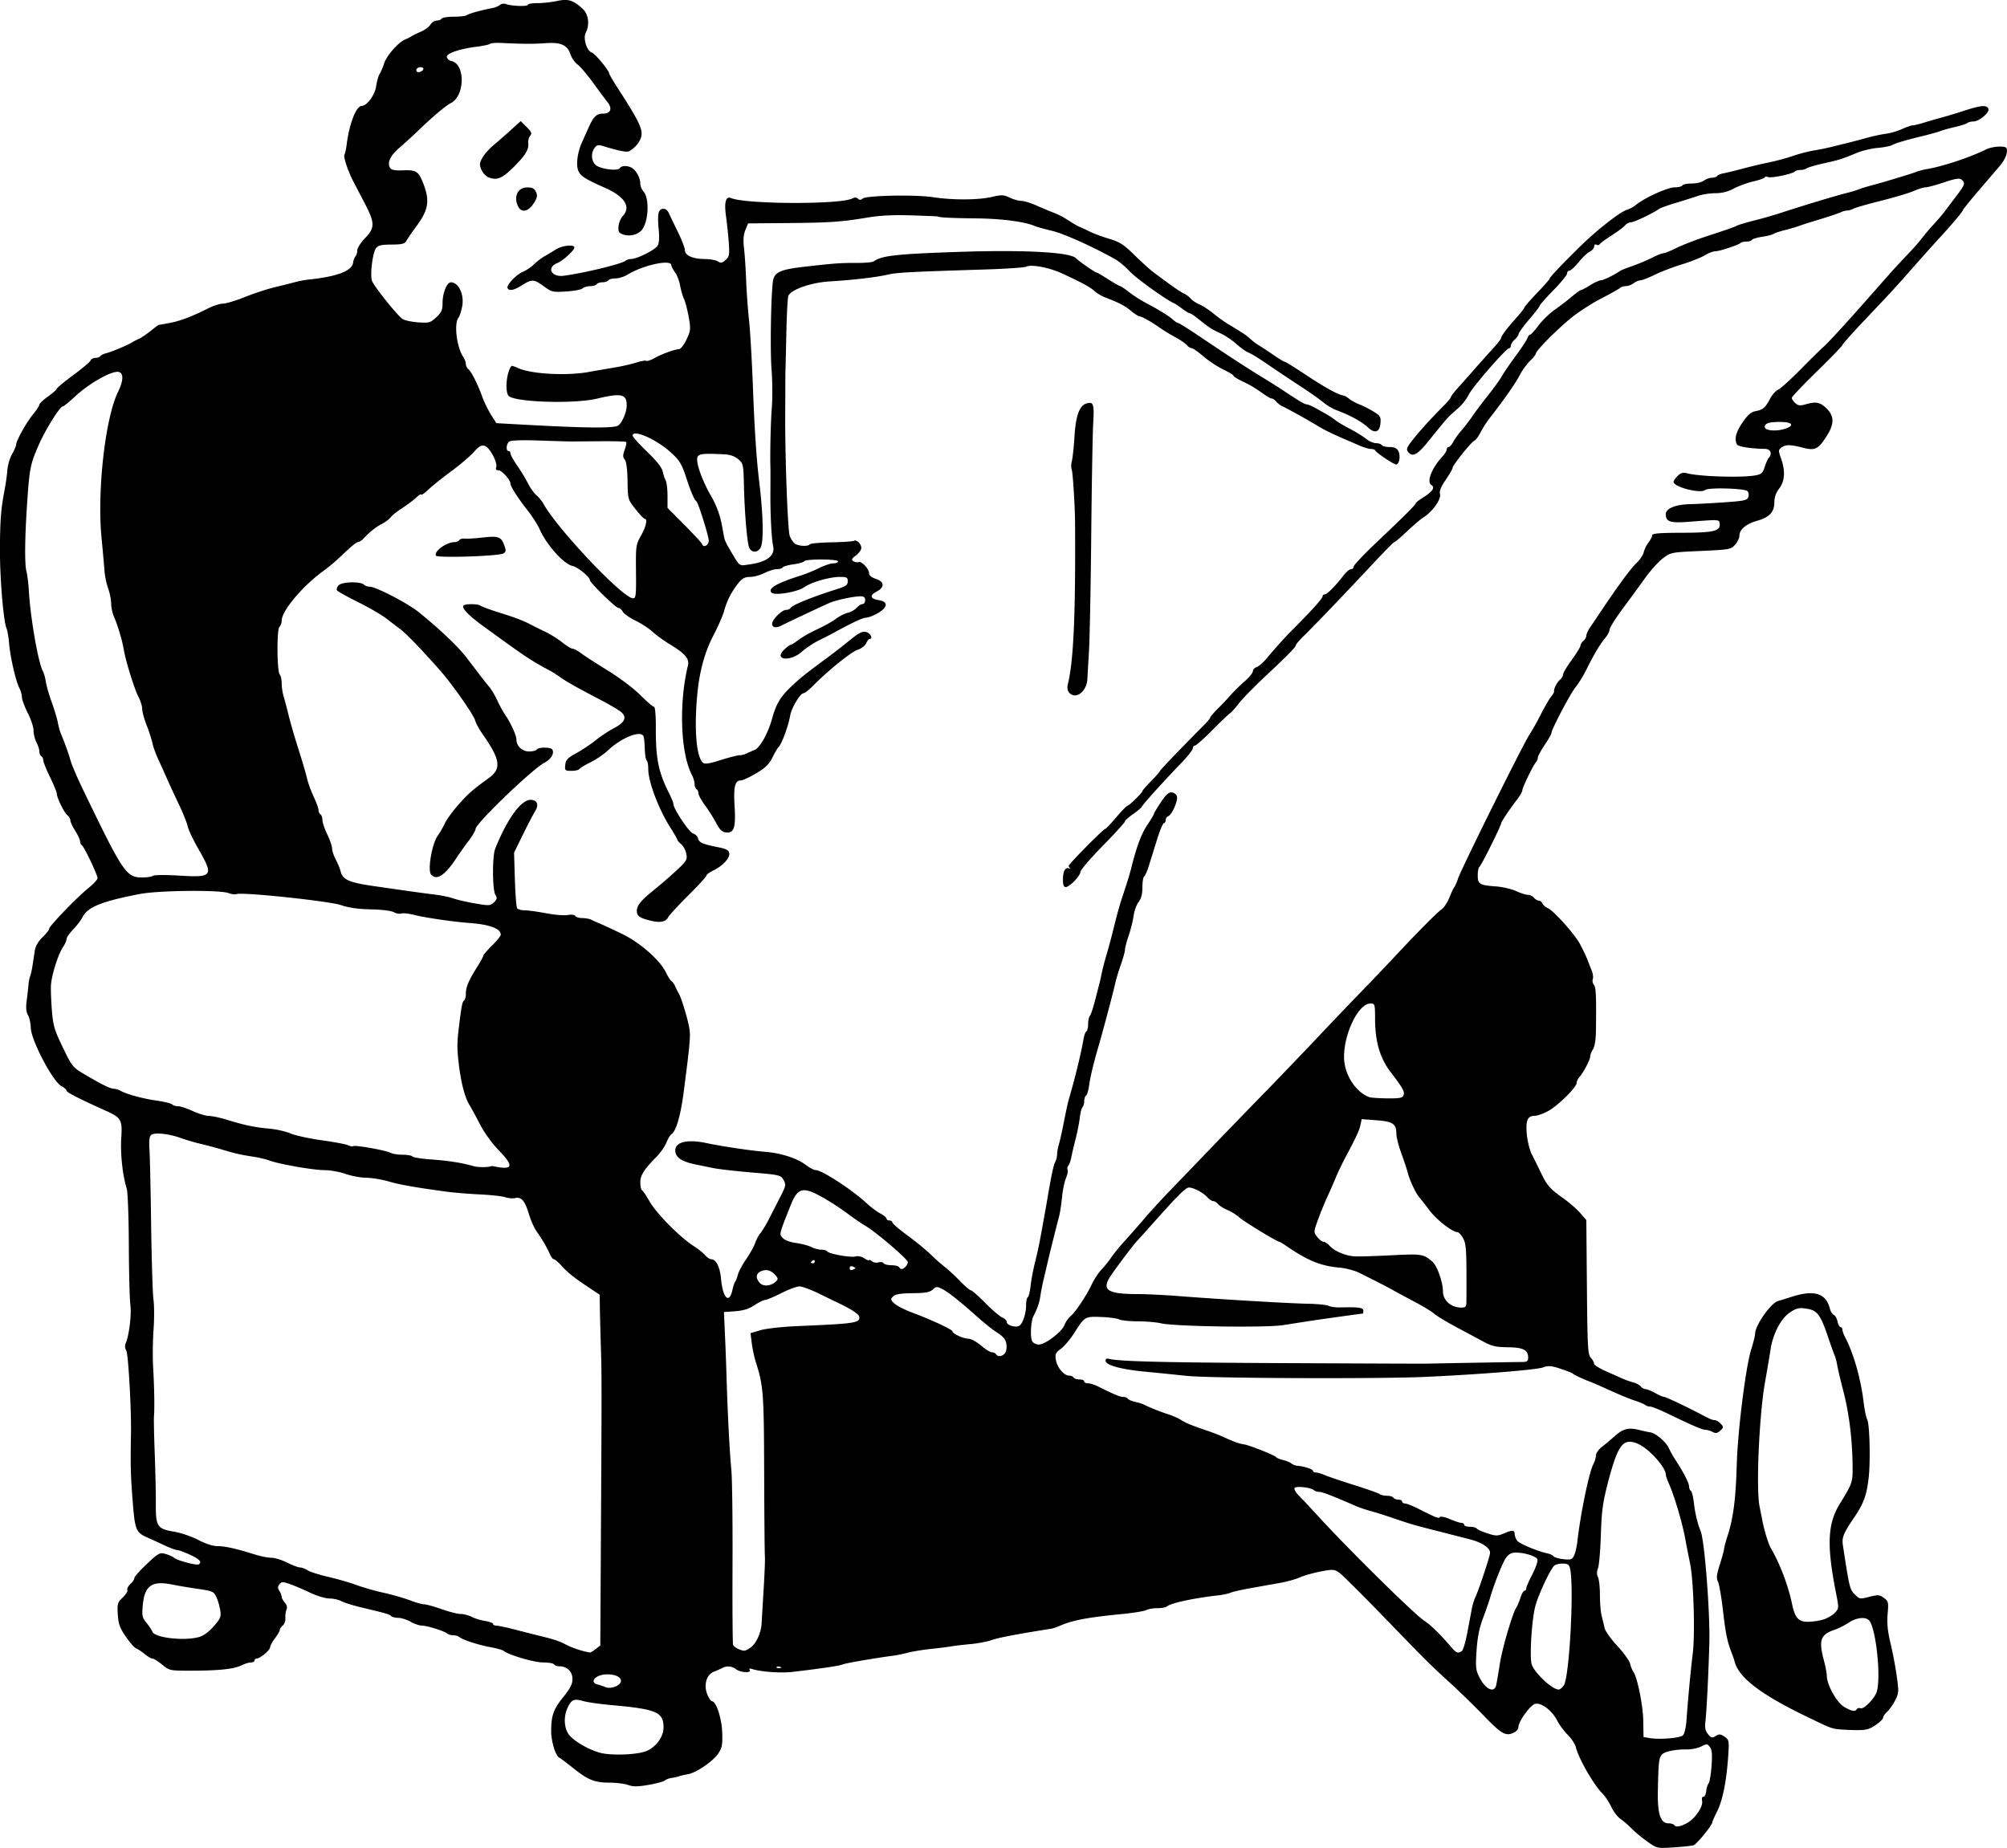 <svg xmlns="http://www.w3.org/2000/svg" viewBox="0 0 303.91 279.83"><path d="M249.45 278.87c-.807-.572-1.881-1.46-2.386-1.975s-1.268-1.176-1.696-1.47c-.427-.293-1.049-1.112-1.382-1.82-.332-.707-.937-1.619-1.343-2.025-1.338-1.338-3.608-5.298-4.023-7.016-.11-.456-.656-1.285-1.214-1.843-.558-.558-1.278-1.532-1.6-2.164-.784-1.535-2.414-2.773-3.346-2.54-.743.187-2.53 2.66-2.53 3.5 0 .263-.256.615-.568.782-1.292.692-1.91.367-4.6-2.411-1.446-1.494-3.681-3.678-4.968-4.855-3.414-3.122-3.551-3.258-10.118-10.043-3.31-3.42-6.387-6.483-6.84-6.808-.764-.55-.96-.566-2.788-.227-1.082.201-2.495.597-3.14.88-.647.284-1.967.659-2.936.834-.969.175-2.95.528-4.403.786-1.453.257-2.906.583-3.23.723-.322.141-1.114.316-1.76.39-3.88.438-7.296 1.178-7.911 1.712-.153.133-.79.242-1.414.242-.624 0-1.378.131-1.676.29-.298.16-1.974.431-3.723.603-5.239.516-7.399.924-9.346 1.768-.485.21-1.079.413-1.321.45-4.99.781-8.015 1.356-8.998 1.711-.671.242-2.124.52-3.23.619-1.104.098-2.405.25-2.89.339-.484.087-1.87.263-3.081.39-1.211.127-2.796.385-3.523.572-.726.187-1.652.383-2.057.434-2.656.34-7.285 1.135-7.776 1.335-.55.224-2.901.577-7.564 1.134-1.807.215-4.8.006-6.196-.434-.359-.114-.48-.06-.35.151.304.491-1.377.405-2.052-.106-.657-.497-1.387-.562-2.115-.188-.28.145-.865.402-1.299.573-1.09.429-1.532 2.035-.947 3.434.233.558.542 1.015.687 1.015.64 0 1.495 2.59 1.565 4.74.062 1.893-.024 2.336-.618 3.205-.813 1.19-3.326 2.893-4.586 3.109-.489.083-1.087.223-1.329.312a6.6 6.6 0 01-1.123.25c-.375.05-.846.227-1.047.393-.201.167-1.313.466-2.472.665-1.646.282-2.32.284-3.083.008-.537-.195-1.854-.353-2.928-.353-2.03 0-3.126-.422-5.051-1.942-1.687-1.331-2.058-1.611-2.478-1.867-.546-.333-1.182-2.466-1.184-3.97-.002-2.35.337-3.322 1.79-5.125 1.091-1.354 1.432-2.016 1.432-2.786 0-1.116-.82-1.923-1.956-1.923-.359 0-.733-.132-.833-.293-.1-.162-.851-.294-1.67-.294-1.363 0-5.194-1.127-5.952-1.75-.167-.138-1.096-.396-2.064-.574-1.831-.338-4.2-1.117-4.683-1.54-.153-.135-.556-.245-.895-.245-.339 0-.742-.115-.895-.255-.411-.375-3.067-1.213-3.845-1.213-.37 0-1.143-.264-1.718-.587-.574-.323-1.41-.587-1.858-.587-.447 0-.938-.125-1.092-.277-.277-.275-.752-.412-4.681-1.346-1.13-.27-2.406-.675-2.834-.9-.429-.227-1.263-.413-1.853-.413-.591 0-1.892-.392-2.89-.871-1-.48-2.37-1.065-3.045-1.301-1.087-.38-1.27-.379-1.597.015-.287.346-.291.567-.019 1.003.192.308.35.716.35.907 0 .192.213.585.475.874.305.337.395.714.252 1.05-.124.289-.198.866-.166 1.282.033.417-.147.928-.398 1.137s-.457.516-.457.683-.33.736-.734 1.265c-.404.53-.734 1.144-.734 1.367 0 .428-1.525 1.69-2.043 1.69a.3.3 0 00-.305.293c0 .161-.244.293-.542.293-.298 0-.926.191-1.395.425-1.143.569-3.384.815-7.507.822-3.412.006-3.432.003-4.544-.913-.614-.507-1.274-.92-1.467-.92-.193 0-.725-.309-1.18-.685-.457-.376-1.036-.758-1.287-.85-.251-.09-.956-.89-1.565-1.775-.916-1.33-1.129-1.915-1.22-3.363-.101-1.618-.045-1.816.736-2.565.466-.446.786-.969.712-1.162-.074-.194.134-.595.462-.893.329-.297.598-.703.598-.901 0-.199.854-1.161 1.9-2.138 1.776-1.663 1.958-1.76 2.816-1.514.505.145 1.096.41 1.313.591.505.42 3.385 1.186 3.707.987.548-.339.163-.768-1.297-1.448-.848-.394-1.726-.719-1.952-.72-.226-.001-1.085-.317-1.908-.702a173.6 173.6 0 00-2.54-1.16c-1.83-.81-1.954-1.12-2.313-5.773-.294-3.812-.327-5.212-.238-9.98.07-3.661-.408-12.105-.71-12.59a1.206 1.206 0 01-.094-1.094c.515-1.163.907-4.347.713-5.796-.112-.83-.217-4.925-.234-9.101-.017-4.177-.159-8.007-.315-8.513-.63-2.04-.98-5.258-.833-7.628.178-2.852.026-3.118-2.419-4.217-4-1.799-5.87-2.757-5.87-3.009 0-.155-.347-.464-.772-.687-1.307-.685-4.616-7-4.642-8.86-.01-.646-.197-1.491-.417-1.878-.28-.491-.34-1.155-.2-2.201.11-.825.232-1.895.27-2.38.04-.484.154-1.078.254-1.32s.263-.969.361-1.615l.342-2.244c.105-.691.517-1.413 1.163-2.039.55-.533 1.004-1.108 1.009-1.278.013-.42 4.204-4.768 5.934-6.158.767-.616 1.394-1.297 1.394-1.514 0-.52-2.018-4.762-2.369-4.979-.15-.092-.273-.361-.273-.597s-.33-.952-.733-1.591c-.404-.64-.734-1.347-.734-1.573s-.205-.58-.455-.788c-.5-.415-1.6-2.666-1.6-3.275 0-.211-.462-1.337-1.027-2.502-.565-1.164-1.028-2.312-1.028-2.55s-.132-.514-.293-.613c-.162-.1-.294-.423-.294-.718s-.197-.915-.438-1.377c-.241-.463-.44-1.266-.44-1.786-.001-.52-.399-1.725-.883-2.678-.484-.953-.88-2.02-.88-2.372s-.184-.995-.408-1.431c-.536-1.045-1.385-4.783-1.545-6.81-.071-.888-.244-1.879-.385-2.202-.452-1.033-.997-7.5-.99-11.74.007-4.443.151-6.363.683-9.1.189-.97.385-2.362.437-3.095.052-.734.372-1.828.71-2.43.34-.604.617-1.24.617-1.413 0-.592 1.515-3.333 2.52-4.56.551-.673 1.002-1.358 1.002-1.522s.595-.727 1.321-1.248c.727-.522 1.321-1.047 1.321-1.166 0-.12 1.118-1.046 2.484-2.057s2.55-2.015 2.632-2.228c.082-.214.41-.389.728-.389s.652-.117.74-.26c.09-.144.508-.349.93-.455.823-.206 3.207-1.21 3.934-1.657.242-.15.704-.388 1.027-.532.323-.144 1.101-.672 1.729-1.174.627-.501 1.17-.912 1.207-.912s.778-.13 1.648-.29c1.597-.292 3.364-.962 5.908-2.24.766-.384 1.757-.697 2.202-.694.445.002 1.932-.446 3.304-.997 1.372-.55 3.42-1.222 4.55-1.492s2.517-.617 3.082-.771c.565-.154 1.49-.329 2.055-.387 4.276-.444 6.531-1.3 6.703-2.543.054-.392.219-.838.367-.992.147-.153.268-.556.268-.894s.529-1.166 1.174-1.838c1.51-1.572 1.506-2.292-.03-5.243l-1.739-3.34c-.829-1.591-1.541-3.74-1.345-4.057.097-.158.248-.85.334-1.538.403-3.205 1.447-5.853 2.309-5.853.763 0 1.985-1.688 2.155-2.976.093-.704.332-1.545.53-1.867.2-.323.51-1.05.69-1.615.358-1.12 2.09-3.112 3.08-3.544.342-.149.82-.392 1.061-.54.242-.149.903-.472 1.468-.718s1.194-.72 1.397-1.052c.203-.332.624-.604.936-.604.312 0 .65-.132.749-.293.1-.162.94-.294 1.867-.294s1.81-.108 1.964-.24c.254-.219 2.189-.751 3.904-1.075.38-.072.874-.282 1.097-.468.224-.185.64-.245.924-.132.791.314 3.306.4 3.306.114 0-.14.654-.253 1.453-.253.8 0 2.136-.147 2.97-.326 1.685-.361 2.416-.14 3.87 1.174.883.798 1.103 2.453.48 3.617-.446.833.138 2.773.907 3.017.517.164 2.649 2.75 2.649 3.213 0 .108.7 1.28 1.556 2.602 2.827 4.371 3.503 5.762 3.308 6.803-.16.854-.906 1.792-1.85 2.325-.338.191-1.581-.05-3.843-.75-.824-.254-1.039-.217-1.385.24-.591.78-.52 1.981.156 2.592.686.621 3.347.969 3.651.477.266-.43 1.367-.403 1.955.049.64.49 1.148 1.508 1.148 2.296 0 .361.214.893.475 1.182.986 1.089.761 4.847-.356 5.965-.639.639-1.829.88-2.728.555-.639-.231-.754-.436-.69-1.232.043-.526.34-1.237.66-1.582 1.26-1.35.281-2.918-2.629-4.212-2.966-1.319-3.677-1.753-4.057-2.481-.46-.88-.237-2.814.52-4.506.298-.663.748-1.667 1.003-2.232.724-1.61 1.19-2.055 2.153-2.055 1.17 0 1.465-.758.677-1.747-.328-.411-1.315-1.739-2.193-2.95-.878-1.21-1.931-2.447-2.34-2.747-.41-.3-.892-.996-1.074-1.546-.464-1.405-1.473-1.848-3.81-1.675-1.784.133-3.625.122-6.745-.04-.727-.038-1.453.026-1.615.142-.161.116-1.02.302-1.908.414-2.725.341-4.743 1.031-4.636 1.585.051.267.346.534.656.593 2.167.418 2.113 5.313-.07 6.387-.734.36-2.83 2.135-4.999 4.23a72.329 72.329 0 01-2.744 2.495c-1.415 1.207-1.928 2.31-1.429 3.078.21.322.734.42 1.956.368 1.843-.079 2.282.152 2.863 1.507 1.24 2.895 1.075 4.352-.78 6.872-.68.923-1.384 1.941-1.563 2.263-.273.49-.642.587-2.272.598-1.577.011-2.026.122-2.363.583-.494.676-.896 3.952-.6 4.887.241.759 3.768 5.182 4.61 5.78.311.222 1.38.459 2.373.527 1.687.116 1.87.065 2.76-.765.808-.753.955-1.097.955-2.23 0-1.439.669-3.074 1.255-3.067 1.18.015 2.047 1.855 1.714 3.638-.138.738-.388 1.508-.555 1.711-.712.865-.277 4.506.71 5.94.219.318.398.797.398 1.064 0 .268.177.633.392.812.468.388 1.42 2.288 2.125 4.236.28.774.868 1.975 1.308 2.669l.8 1.26 4.219.233c9.554.525 13.716.555 14.263.101.623-.517 1.256-2.049 1.256-3.038 0-1.712-.812-1.89-4.55-1-3.365.8-12.12.549-13.281-.383-.661-.53-.4-3.65.382-4.577.046-.054.524.101 1.061.345 1.956.888 7.354 1.173 10.665.563.97-.178 2.686-.476 3.816-.661 1.13-.185 2.63-.525 3.334-.754.704-.23 1.39-.35 1.523-.267.133.082.68-.096 1.215-.396 1.132-.636 3.129-1.363 3.758-1.37.24-.003.745-.655 1.122-1.45.638-1.343.662-1.578.35-3.374-.185-1.062-.513-2.327-.73-2.811-.216-.485-.482-1.405-.59-2.045-.11-.64-.451-1.52-.76-1.953-.31-.434-.562-.919-.562-1.077 0-.948-4.262-.03-6.64 1.43-.503.31-1.32.563-1.817.563-.496 0-.983.132-1.083.293-.1.162-.496.294-.88.294-.385 0-.782.132-.881.293-.1.162-.544.294-.986.294s-.956.151-1.142.336c-.185.186-1.3.397-2.48.47-2.032.125-2.209.085-3.389-.777-1.505-1.1-1.814-1.117-3.304-.176-1.22.77-1.908.916-2.187.465-.257-.416 1.267-2.055 2.32-2.495.519-.217 1.276-.727 1.683-1.134.406-.406 1.122-.954 1.59-1.218.467-.264 1.246-.73 1.73-1.036.953-.602 2.789-.793 2.789-.29 0 .425-1.755 2.027-2.576 2.352-1.677.665-.938 2.175.945 1.93 3.07-.398 8.871-1.808 9.395-2.284.153-.139.513-.253.799-.253.937 0 3.708-1.399 4.055-2.048.222-.413.27-1.279.141-2.488-.109-1.02-.11-2.133 0-2.475.259-.817 1.153-.794 1.532.04.165.363.784 1.65 1.375 2.862.591 1.21 1.074 2.466 1.072 2.788-.003.781 1.22 1.321 2.992 1.321.777 0 1.668.16 1.98.354.468.293.675.256 1.19-.211.557-.503.609-.791.478-2.629a69.989 69.989 0 00-.418-3.972c-.303-2.141-.035-3.112.766-2.771 2.229.949 16.545.998 18.355.063.36-.186.651-.175.859.032.222.223.43.217.717-.021.572-.475 7.953-.617 10.645-.206 2.976.455 6.829.44 8.89-.036 1.502-.346 1.814-.334 2.725.1.566.27 1.351.491 1.745.491.393 0 1.412.31 2.265.688.852.379 2.012.864 2.577 1.079.565.215 1.358.599 1.762.853l1.321.831c.322.203.784.446 1.026.54.242.094.903.4 1.468.682.565.281 1.875.765 2.911 1.075 1.583.473 2.194.868 3.827 2.471 1.068 1.05 2.385 2.238 2.927 2.642 2.86 2.13 4.042 2.954 4.584 3.195.33.146.78.486 1.004.754.222.268.811.66 1.308.869.498.21 1.45.829 2.118 1.377.667.548 1.654 1.26 2.192 1.584 2.394 1.437 2.796 1.704 3.408 2.27.357.33.905.747 1.217.926.312.18 1.288.821 2.17 1.427.88.605 1.696 1.1 1.812 1.1.116 0 1.554.892 3.195 1.982 2.861 1.9 4.884 3.015 5.675 3.131.204.03.608.257.898.505.29.247.99.629 1.555.847.565.219 1.53.71 2.145 1.09 1.01.626 1.11.799 1.028 1.777-.111 1.332-.855 1.585-1.867.634-.961-.903-2.703-1.857-4.828-2.646-.565-.21-1.424-.72-1.91-1.135-.485-.415-2.07-1.532-3.522-2.483a323.004 323.004 0 01-4.19-2.789c-2.196-1.502-3.054-2.037-3.792-2.363-.355-.156-1.147-.736-1.761-1.288-.614-.552-1.71-1.275-2.437-1.608-1.264-.578-1.657-.839-3.518-2.332-.453-.363-.924-.66-1.047-.66s-.632-.31-1.131-.688c-.5-.379-1.04-.742-1.202-.808-1.128-.458-5.791-3.801-6.752-4.84-.645-.698-1.636-1.53-2.201-1.848-3.332-1.878-7.767-3.874-9.543-4.295-1.129-.268-2.316-.6-2.639-.738-1.565-.67-5.044-1.118-8.953-1.155-3.609-.035-5.724-.142-5.724-.291 0-.02-1.783-.093-3.962-.164-2.77-.09-4.79.01-6.711.331-3.959.662-5.653.778-12.208.834l-5.857.05-.41 1.006c-.292.714-.351 1.52-.204 2.77.113.97.258 3.15.32 4.846.064 1.695.26 4.403.436 6.017.176 1.615.442 6.172.59 10.127.247 6.572.533 10.878.957 14.383.618 5.11.696 9.038.199 9.966-.431.806-1.427.772-1.734-.059-.317-.855-.691-5.37-.784-9.457-.07-3.077-.108-3.248-.853-3.889-.5-.431-1.218-.692-2.01-.732-4.245-.211-4.431-.144-4.13 1.497.19 1.046 1.133 3.299 1.976 4.73a14.017 14.017 0 011.682 4.488l.362 1.969c.045.242.34.878.654 1.412 1.801 3.057 1.476 2.79 3.131 2.57 2.659-.353 3.931-1.329 3.614-2.773-.26-1.188-.442-4.864-.415-8.4.013-1.615.015-3.134.005-3.377-.08-2.014.035-7.079.207-9.174.116-1.413.1-3.989-.037-5.724-.22-2.795-.114-10.54.18-13.246.17-1.55.988-1.953 4.862-2.394 4.553-.518 5.385-.578 7.921-.57 1.19.004 2.313-.1 2.495-.232 1.208-.87 3.356-1.114 12.66-1.433 10.04-.344 17.047.024 17.968.946.512.512 2.915 2.18 3.14 2.18.09 0 .885.463 1.768 1.028s1.692 1.027 1.798 1.027c.106 0 .687.392 1.292.871.604.48 1.746 1.215 2.537 1.635 2.098 1.114 3.524 1.995 4.156 2.568.306.277.658.503.78.503.124 0 1.552.892 3.173 1.982 5.197 3.492 6.795 4.53 10.053 6.531.92.565 1.97 1.226 2.332 1.468 2.65 1.772 3.592 2.338 3.904 2.342.197.003.806.258 1.354.565l1.697.954c.385.217.965.607 1.288.867.323.26 1.313.85 2.201 1.312.888.462 1.988 1.141 2.444 1.51.457.368 1.142.669 1.524.669s.776.132.875.293c.1.162.632.294 1.182.294.714 0 1.093.175 1.328.614.366.684.145 2.028-.334 2.028-.368 0-3.014-1.771-3.154-2.111-.054-.13-.347-.238-.65-.238s-1.053-.216-1.664-.481-1.64-.709-2.285-.986c-1.977-.85-3.183-1.445-4.256-2.101-1.447-.885-4.436-2.544-5.15-2.858-.329-.145-.774-.476-.989-.735-.215-.259-.516-.47-.668-.47-.152 0-.698-.298-1.212-.662-1.456-1.03-2.014-1.363-3.356-2.001-.686-.327-1.25-.687-1.252-.8-.003-.114-.696-.537-1.54-.94-.846-.403-2.196-1.294-3-1.981-.804-.687-1.614-1.249-1.799-1.249-.184 0-.509-.208-.72-.463-.212-.255-.987-.788-1.724-1.185s-1.754-1.015-2.26-1.372c-1.357-.955-2.85-1.8-3.212-1.818-.174-.008-.741-.372-1.261-.81-.925-.778-1.78-1.224-3.853-2.011-.565-.215-1.322-.661-1.682-.992-.668-.613-1.783-1.218-4.922-2.673-1.915-.887-4.677-1.406-5.41-1.017-.254.135-3.103.327-6.332.428-11.432.356-13.225.452-14.677.786-1.746.402-5.166.799-8.806 1.022-2.77.17-5.786 1.228-6.204 2.178-.107.243-.245 2.82-.306 5.726s-.12 5.416-.13 5.577c-.011.162-.021 1.218-.023 2.348 0 1.13-.009 3.046-.016 4.257-.037 6.354.376 17.568.678 18.426.187.528.58 1.09.876 1.247.652.35 1.953.378 2.156.048.082-.132 1.561-.267 3.287-.301 1.727-.034 3.259-.136 3.405-.226.388-.24 1.12.46 1.12 1.072 0 .29-.363.799-.807 1.132-.649.488-.726.66-.393.878.227.15.577.21.777.133.464-.178 1.598 1.024 1.598 1.694 0 .321.378.634 1.027.848 1.312.433 1.369 1.276.128 1.917-1.12.58-.981 1.12.336 1.312 1.433.21 1.355 1.103-.17 1.967-.646.366-1.42.667-1.722.67-.505.004-2.037.708-4.59 2.108-.564.31-1.706.897-2.536 1.304-.83.408-2.02 1.194-2.642 1.749-1.792 1.594-4.378 1.259-2.65-.344.417-.387.85-.703.963-.703.113 0 .652-.34 1.199-.757.546-.417 1.813-1.133 2.816-1.592 1.003-.46 2.269-1.169 2.814-1.576.544-.407 1.356-.821 1.804-.92.447-.098 1.046-.435 1.33-.749.284-.314.694-.57.911-.57.217 0 .395-.264.395-.587 0-.428-.196-.587-.72-.587-1.053 0-3.695.566-4.71 1.01-1.044.455-6.529 3.04-7.262 3.42-.81.423-1.398.31-1.398-.266 0-.653 1.469-2.11 2.127-2.11.264 0 .56-.128.657-.285.287-.465 3.216-1.652 7.123-2.886 1.263-.399 1.541-.607 1.541-1.153 0-.584-.148-.666-1.202-.666-1.531 0-4.283.788-5.33 1.527-1.077.759-4.512 1.344-5.002.851-.631-.633.758-1.43 4.636-2.66.646-.205 1.812-.688 2.593-1.073.78-.385 1.737-.7 2.128-.7.39 0 .71-.132.71-.293 0-.37-4.893-.396-5.12-.028-.09.147-.825.357-1.632.468-.807.111-1.54.322-1.631.468s-.492.266-.893.266c-.4 0-1.246.264-1.879.587-.633.323-1.607.587-2.164.587-.76 0-1.184.21-1.7.844-1.06 1.302-1.789 2.695-2.196 4.192-.204.752-.916 2.403-1.583 3.67-1.406 2.673-2.21 5.627-2.541 9.347-.46 5.153-.098 9.267.89 10.087.286.238.98.133 2.68-.406 1.26-.4 2.54-.728 2.843-.728.302 0 .78-.118 1.06-.262.28-.144.84-.392 1.243-.551.8-.315 2.034-2.538 2.644-4.764.59-2.152 1.234-3.246 2.787-4.728 1.473-1.407 2.123-1.93 5.436-4.372.986-.726 2.579-1.962 3.54-2.746 1.394-1.135 1.897-1.387 2.478-1.241.646.162 1.072 1.052.504 1.052-.124 0-.355.297-.514.66-.16.364-.743.807-1.298.987-.968.312-4.494 3.162-6.77 5.47-.596.606-1.235 1.102-1.42 1.102-.475 0-1.795 2.187-1.998 3.31-.327 1.81-1.328 4.485-1.837 4.909-.097.08-.481.754-.854 1.497-.525 1.046-1.087 1.593-2.489 2.422-.995.589-2.04 1.07-2.32 1.07-.88 0-1.11.96-.933 3.893.198 3.266-.081 4.12-1.303 3.978-.59-.069-.954-.416-1.47-1.403-.376-.721-1.137-1.927-1.69-2.681-.553-.753-1.005-1.575-1.005-1.827 0-.251-.132-.539-.294-.638-.161-.1-.293-.45-.293-.78 0-.328-.184-.948-.408-1.377-1.722-3.29-1.995-10.846-.6-16.572.248-1.016-.432-1.814-2.726-3.2-.88-.532-2.056-1.383-2.612-1.892-.556-.508-1.735-1.277-2.618-1.71-.884-.432-1.743-1.04-1.91-1.35-.165-.311-.465-.565-.666-.565-.387 0-4.311-3.823-4.311-4.2 0-.477-1.848-1.996-2.614-2.15-1.32-.264-3.947-3.184-4.995-5.555-.3-.679-1.122-1.967-1.826-2.862-1.461-1.86-2.6-3.634-2.6-4.052 0-.57-1.298-2.022-1.807-2.022-.345 0-.465-.15-.354-.442.264-.686-.96-3.007-1.71-3.245-.53-.168-.861.016-1.696.944-.57.634-2.094 1.93-3.386 2.88-1.292.948-2.844 2.191-3.449 2.761-.605.57-1.1.92-1.1.776s-.364.077-.808.49c-.444.414-1.402 1.131-2.128 1.595-.727.463-1.494 1.075-1.706 1.36-.211.283-.806.733-1.32.998-.921.474-1.852 1.217-2.792 2.23-.262.282-.636.513-.83.513-.195 0-1.135.76-2.09 1.688-.955.929-2.296 2.084-2.98 2.569-3.183 2.253-6.481 6.137-6.481 7.63 0 .34-.154.772-.342.96-.422.422-.376 6.807.052 7.235.16.16.29.75.29 1.311 0 .562.124 1.427.276 1.923.153.496.504 1.826.78 2.956.277 1.13.949 3.442 1.493 5.137.544 1.695 1.122 3.661 1.285 4.369.162.708.621 1.976 1.02 2.817.397.841.723 1.74.723 1.998 0 .257.132.55.293.65.162.1.294.478.294.842s.33 1.346.734 2.183c.403.837.734 1.801.734 2.143 0 .342.254 1.102.565 1.69.31.587.64 1.397.734 1.8.279 1.21 1.3 1.666 4.877 2.18 6.2.893 7.316 1.048 9.308 1.298 1.09.137 2.377.401 2.862.587.484.186 1.937.523 3.229.748 2.22.388 2.38.38 2.93-.15.49-.47.525-.652.22-1.14-.458-.733-.484-5.83-.035-6.957 1.79-4.496 3.906-7.426 5.36-7.426 1.011 0 1.305.746.683 1.734-.264.418-1.087 1.999-1.83 3.512l-1.352 2.751.125 4.034c.07 2.218.218 4.184.332 4.367.113.183.627.333 1.142.333s1.982.2 3.26.445 2.749.365 3.269.267c.556-.104 1.027-.045 1.143.143.109.176.588.32 1.065.32s1.097.116 1.377.259c.28.142.84.394 1.244.558.403.164 1.89.854 3.304 1.533 2.83 1.36 5.854 4.016 6.77 5.945.28.59.645 1.157.813 1.26.167.104.427.473.578.82.151.348.392.83.536 1.072.408.689 1.438 4.134 1.613 5.398.157 1.132.031 2.48-.893 9.573-.457 3.508-1.148 5.87-1.84 6.299-.178.11-.523.685-.768 1.28-.244.594-.9 1.542-1.458 2.108-1.937 1.964-2.491 2.834-2.491 3.914 0 .573.12 1.115.266 1.205.146.09.663.858 1.15 1.705 1.08 1.878 4.634 5.45 6.78 6.816.578.367 1.302.948 1.61 1.292.307.344.716.625.908.625.774 0 1.34 1.133 1.517 3.042.27 2.895 1.25 3.792 1.723 1.578.112-.523.302-1.083.423-1.244.12-.162.301-.64.402-1.062s.659-1.46 1.24-2.306c.582-.845 1.197-1.953 1.366-2.46.17-.508.534-1.188.81-1.51.276-.324.871-1.314 1.323-2.202.452-.888 1.221-2.395 1.71-3.348.82-1.602.854-1.79.46-2.495-.413-.737-.568-.774-4.82-1.133-2.416-.204-5.053-.507-5.86-.672-.808-.165-1.996-.41-2.642-.543-2.143-.443-3.052-1.068-3.073-2.11-.026-1.293 1.83-1.741 4.687-1.134 2.384.506 6.86 1.173 8.931 1.33 2.39.183 4.83.978 6.197 2.021.538.41 1.186.745 1.442.745.937 0 5.443 2.927 7.68 4.989.671.619 1.632 1.338 2.135 1.598.503.26.914.602.914.76s.198.285.44.285c.243 0 .44.131.44.292s1.024 1.042 2.276 1.96c1.25.917 2.826 2.206 3.5 2.863.673.658 1.653 1.527 2.177 1.93.524.404 1.558 1.361 2.298 2.128.74.767 1.478 1.397 1.639 1.4.16.002 1.151.872 2.2 1.933s2.206 2.045 2.569 2.19c.363.143.66.447.66.676 0 .46 1.19.86 1.83.616.539-.207 1.106-1.82 1.106-3.15 0-.584.115-1.133.256-1.22s.332-.855.423-1.706c.091-.85.381-2.405.645-3.454.263-1.05.59-2.502.726-3.229.407-2.17.923-5.041 1.188-6.605.606-3.573.917-5.024 1.178-5.5.154-.28.28-.799.28-1.153s.126-1.049.28-1.545c.153-.495.494-2.024.758-3.396s.595-2.891.736-3.376c.96-3.283 1.871-7.023 2.238-9.176.09-.526.28-1.029.424-1.118s.26-.59.26-1.112c0-.524.117-1.077.26-1.23.142-.154.48-1.138.749-2.187.27-1.05.562-2.173.65-2.495.087-.323.266-1.116.398-1.762.132-.645.457-1.9.722-2.788.265-.888.678-2.407.918-3.376.818-3.3 1.047-4.11 1.784-6.31.405-1.212.868-2.73 1.028-3.377.827-3.335 1.544-5.265 2.46-6.625.556-.828 1.012-1.593 1.012-1.7 0-.107.471-.895 1.047-1.75.803-1.192 1.196-1.534 1.685-1.464.35.05.685.339.743.641.133.697-.776 2.742-1.31 2.946-.222.086-.404.358-.404.605s-.12.45-.267.45c-.147 0-.626 1.155-1.065 2.568-.44 1.412-.995 3.198-1.236 3.967-.24.77-.554 1.47-.696 1.558s-.258.825-.258 1.637c0 1.02-.177 1.703-.572 2.205-.315.4-.657 1.346-.76 2.101-.104.756-.441 2.11-.75 3.008-.308.899-.56 1.86-.56 2.135 0 .276-.27 1.258-.6 2.182-.33.925-.718 2.21-.86 2.855-.289 1.309-1.83 7.124-2.49 9.393-.841 2.896-1.282 4.72-1.47 6.084-.105.763-.315 1.465-.468 1.559-.152.094-.276.466-.276.828 0 .362-.12.784-.265.937-.146.153-.331.873-.412 1.6-.08.726-.366 2.18-.636 3.229s-.563 2.304-.653 2.788c-.09.485-.29 1.04-.445 1.235-.155.195-.205.478-.111.63.093.15-.018.723-.247 1.272-.23.549-.499 1.85-.599 2.893-.1 1.043-.302 2.358-.45 2.923-.585 2.24-1.257 4.93-1.65 6.605l-.724 3.082a31.654 31.654 0 00-.453 2.348c-.137.988-.443 1.877-1.044 3.042-.398.77-.521 3.169-.195 3.783.15.284.608.514 1.023.514.966 0 3.513-1.961 3.89-2.995.158-.436.574-1.03.923-1.32.753-.627 2.404-3.125 3.238-4.9.327-.696.96-1.648 1.407-2.116a17.524 17.524 0 001.508-1.878c.383-.566 1.3-1.69 2.038-2.497.738-.808 2.069-2.32 2.957-3.361.887-1.04 2.539-2.849 3.669-4.018s3.904-4.05 6.164-6.404 5.959-6.175 8.219-8.493 5.893-6.102 8.072-8.412c2.18-2.31 5.152-5.421 6.605-6.915a430.023 430.023 0 004.843-5.072c3.781-4.046 6.8-7.096 7.449-7.525.343-.227.878-1.045 1.189-1.817.31-.773.642-1.471.735-1.552.094-.08.35-.675.57-1.32.515-1.519 9.92-20.469 10.803-21.77.37-.545 1.16-1.946 1.753-3.113.594-1.168 1.29-2.367 1.546-2.667.256-.3.449-.63.427-.734-.077-.382.43-1.398.889-1.778.259-.215.47-.575.47-.8 0-.225.595-1.226 1.322-2.224.726-.999 1.32-1.971 1.32-2.161 0-.19.199-.51.44-.711.243-.201.441-.553.441-.782 0-.229.243-.774.54-1.212.297-.437 1.16-1.72 1.919-2.85 2.524-3.76 4.3-6.155 5.179-6.984.478-.45.957-1.177 1.064-1.614.106-.437.438-1.11.736-1.495s.542-.863.542-1.063c0-.272 1.129-.366 4.51-.373 4.831-.011 5.859-.26 5.7-1.386-.09-.645.04-.637-4.708-.275-2.784.213-3.447-.01-3.447-1.157 0-.86 1.468-1.466 3.67-1.514.968-.021 3.31-.146 5.204-.279 3.039-.212 3.465-.307 3.625-.812.1-.315.043-.71-.127-.88-.428-.428-5.922-.58-6.407-.177-.724.602-4.79-.45-4.79-1.239 0-.15.275-.547.612-.884.458-.458.81-.562 1.394-.41 1.963.51 8.366.702 10.433.314.858-.16 1.08-.368 1.372-1.283.192-.6.465-1.216.607-1.37.567-.613.274-1.335-.55-1.35-2.145-.037-4.031-.327-4.238-.652-.477-.75-.202-1.875.82-3.36.82-1.19 1.28-1.577 2.044-1.72 1.068-.2 1.402-.502 2.177-1.962.277-.523.821-1.107 1.209-1.299.387-.19 1.893-1.554 3.346-3.03s2.966-2.969 3.363-3.32c1.03-.915 3.988-4.165 9.346-10.274 1.017-1.159 2.55-2.834 3.408-3.722.857-.888 1.852-2.01 2.211-2.495.36-.484 1.14-1.409 1.736-2.054.596-.646 1.345-1.52 1.664-1.94l1.828-2.41c1.371-1.806 1.442-2.021.832-2.528-.325-.27-.905-.181-2.648.404-1.228.412-2.477.75-2.776.75-.3 0-1.122.253-1.829.562-.706.309-2.936.975-4.954 1.48-2.018.506-3.898 1.046-4.178 1.2-.28.154-.712.28-.958.28s-.678.118-.958.262c-.28.144-1.699.62-3.152 1.06-1.453.437-2.906.902-3.229 1.03-.323.13-1.247.4-2.054.602-.808.201-1.6.465-1.762.587-.161.12-.922.314-1.691.428-.769.115-1.47.325-1.558.468-.089.143-.461.26-.829.26-.367 0-.755.087-.862.194-.318.318-3.207 1.273-3.854 1.274-.33.001-1.058.281-1.618.623-.561.342-2.08.943-3.376 1.337-1.296.393-3.157 1.104-4.135 1.579-.978.475-1.977.863-2.219.863-.242 0-.696.194-1.01.431-.313.237-.84.435-1.171.44-.33.006-.727.128-.88.272-.154.143-1.455.871-2.892 1.617-1.437.746-3.485 2.07-4.55 2.945-2.184 1.792-5.313 4.949-5.313 5.361 0 .15-.394.65-.876 1.112-.482.462-1.201 1.46-1.597 2.218-.654 1.25-2.377 3.71-4.513 6.445a16.463 16.463 0 00-1.385 2.16c-.32.624-.746 1.2-.948 1.28-.462.183-3.303 3.734-3.303 4.128 0 .16-.465.968-1.033 1.794-.728 1.06-.983 1.699-.864 2.173.192.765-1.109 2.612-2.443 3.467-.438.28-1.577 1.247-2.532 2.148-.954.9-1.823 1.637-1.931 1.637-.108 0-1.704 1.618-3.548 3.596-3.916 4.202-8.757 9.249-10.325 10.764-.605.585-1.1 1.209-1.1 1.387 0 .177-1.69 1.892-3.756 3.81-2.066 1.917-4.212 4.08-4.768 4.806-.557.727-1.188 1.432-1.402 1.568-.214.135-1.423 1.291-2.687 2.568s-2.443 2.322-2.621 2.322c-.178 0-.324.191-.324.424s-.825 1.275-1.834 2.314c-2.387 2.459-5.59 6.003-5.857 6.478-.115.205-.743.744-1.396 1.196-.652.452-1.186.938-1.186 1.08 0 .14-1.519 1.807-3.374 3.702s-3.375 3.667-3.376 3.937c-.002.6-1.648 2.298-2.226 2.298-.288 0-.416-.343-.413-1.101.005-1.291.318-1.898.9-1.746.229.06.317.053.196-.015a.463.463 0 01-.22-.361c0-.272 5.25-5.578 5.537-5.595.103-.006.847-.79 1.655-1.741.807-.952 1.57-1.739 1.697-1.75.274-.024 2.265-1.98 2.265-2.226 0-.093.595-.773 1.321-1.51.727-.737 1.321-1.415 1.321-1.506 0-.138 3.153-3.426 6.825-7.118.444-.446.807-.9.807-1.01 0-.11.495-.69 1.1-1.29.606-.599 1.503-1.546 1.993-2.104.49-.558 1.448-1.5 2.128-2.094.68-.594 1.237-1.279 1.237-1.522s.256-.523.569-.622c.313-.1.975-.67 1.471-1.268.959-1.154 2.834-3.258 3.493-3.918 3.486-3.494 5.034-5.21 5.034-5.578 0-.137.145-.25.323-.25.348 0 1.664-1.328 2.834-2.862.4-.524.911-.954 1.134-.954.223 0 .406-.175.406-.39s1.486-1.797 3.302-3.517c4.392-4.161 6.09-5.854 6.09-6.07 0-.099.595-.555 1.322-1.014 1.284-.812 1.627-1.406 1.027-1.777-.72-.446.093-2.552 1.62-4.2.4-.431.728-.951.728-1.155 0-.203.13-.37.286-.37s.48-.363.717-.807c.237-.444.783-1.203 1.212-1.688.43-.484 1.19-1.475 1.688-2.201.499-.727 1.59-2.18 2.428-3.229.836-1.05 1.74-2.304 2.006-2.789.267-.484 1.214-1.87 2.105-3.082.89-1.21 1.695-2.432 1.788-2.715.092-.282.273-.513.402-.513s.701-.628 1.272-1.395c.57-.767 1.702-1.856 2.513-2.421a38.875 38.875 0 002.583-1.982c.61-.524 1.21-.953 1.334-.954.124 0 .749-.33 1.388-.734.64-.403 1.36-.733 1.6-.733.377 0 2.03-.806 2.95-1.439.161-.11 1-.445 1.864-.742a28.018 28.018 0 002.935-1.234c.751-.38 1.538-.693 1.748-.694.211 0 1.136-.377 2.055-.836.92-.458 3.257-1.344 5.194-1.967 1.938-.622 3.655-1.226 3.816-1.34.162-.115 1.35-.475 2.642-.8a71.754 71.754 0 004.11-1.177c2.89-.958 8.418-2.631 9.833-2.976.726-.178 1.585-.434 1.908-.57.323-.137 1.181-.403 1.908-.593 1.778-.464 6.17-1.793 6.898-2.087.323-.13.983-.303 1.468-.383 2.47-.41 6.57-1.77 9.05-3.003.457-.227 1.348-.413 1.981-.413.967 0 1.15.096 1.15.606 0 .694-.395 1.512-1.175 2.428-.298.349-1.618 1.89-2.935 3.424-1.317 1.533-2.46 2.945-2.542 3.136-.18.425-1.47 1.956-3.644 4.326-.9.981-2.624 2.907-3.83 4.279-2.617 2.98-3.558 4.002-7.595 8.255-1.695 1.786-3.13 3.4-3.19 3.587-.058.187-1.808 1.998-3.889 4.025-2.08 2.026-3.782 3.822-3.782 3.99 0 .168.24.522.532.787.426.386.73.424 1.539.192 1.598-.458 2.182-.348 3.17.595 1.197 1.144 1.219 2.352.073 4.158-1.301 2.052-1.778 2.29-3.62 1.813-1.901-.494-2.616-.5-3.264-.026-.47.344-.474.468-.056 1.652.675 1.914.582 3.423-.282 4.556-.499.654-.734 1.336-.734 2.13 0 1.435-.764 2.233-2.642 2.761-1.606.452-2.642 1.32-2.642 2.214 0 .367-.297.999-.66 1.404-.634.708-.845.746-5.189.94-4.472.201-4.543.215-5.736 1.114-.665.5-1.863 1.824-2.664 2.94-.8 1.117-2.345 3.23-3.434 4.697s-1.98 2.888-1.981 3.158c-.001.27-.317.864-.7 1.32-.772.918-1.607 2.33-2.862 4.835-.456.912-1.165 2.056-1.575 2.544-.754.896-3.659 6.408-3.667 6.958-.002.164-.467.984-1.032 1.823-.565.84-1.027 1.703-1.027 1.919 0 .216-.124.518-.275.672-.4.406-2.074 3.853-2.074 4.27 0 .196-.363.83-.807 1.41-1.204 1.57-2.41 3.376-2.416 3.618-.01.38-3.016 6.403-3.276 6.564-.139.085-.252.662-.252 1.28 0 1.333.282 1.503 2.789 1.68.968.069 2.32.383 3.005.698.685.315 1.494.572 1.799.572.305 0 .719.198.92.44.2.243.533.44.738.44s.445.188.532.416c.088.229.526.592.973.807.82.396 3.888 3.839 4.653 5.223.51.922 1.032 2.027 1.323 2.801.12.323.365.95.542 1.391.177.442.245 1.005.15 1.251-.094.247-.019.631.167.855.317.382.38 1.826.305 7.07-.017 1.242-.195 2.313-.45 2.705-.231.358-.42.85-.42 1.092 0 .491-1.008 2.406-1.645 3.125-.226.255-.41.65-.41.88-.001.66-2.878 3.485-4.339 4.262-.73.388-1.62.705-1.98.705-1.116 0-1.416.693-1.218 2.812.099 1.055.434 2.406.746 3.002.311.597.911 1.811 1.333 2.699.958 2.017 1.383 2.509 3.43 3.967.903.643 2.06 1.65 2.571 2.239l.93 1.07.088 10.146c.078 9.039.142 10.207.584 10.695.273.302.496.705.496.896s.76.686 1.688 1.1c.928.413 2.084.93 2.568 1.147a12.15 12.15 0 001.676.594c.438.11.95.384 1.137.61.188.226.52.412.737.412s.866.264 1.44.587c.576.323 1.187.587 1.36.587.252 0 3.302 1.438 5.539 2.613 1.483.779 1.792.91 2.152.91.22 0 .618.242.887.539.456.504.451.572-.077 1.05-.443.402-.693.443-1.157.195-.326-.175-.808-.317-1.07-.317-.477 0-1.975-.645-5.875-2.529-1.131-.546-2.26-.994-2.51-.994-.248 0-.577-.105-.73-.233-.154-.129-.808-.41-1.454-.623-1.134-.377-2.347-.884-5.137-2.148a38.612 38.612 0 00-1.908-.812c-.904-.33-2.331-1.008-2.495-1.185-.08-.087-.905-.411-1.832-.72-1.408-.47-1.842-.506-2.645-.215-1.051.38-9.668 1.072-17.978 1.444-7.173.32-32.504.212-35.958-.155a807.828 807.828 0 00-6.311-.635c-3.76-.363-6.018-.991-6.018-1.675 0-.26.196-.365.514-.275 1.413.4 8.497.571 27.225.656 11.3.051 20.68.088 20.84.08.645-.027 13.566-.256 14.458-.255.809 0 .954-.106.954-.698 0-1.098-.766-1.5-2.907-1.529-2.038-.026-2.561-.147-3.991-.922-.485-.262-2.186-1.173-3.782-2.025-1.595-.851-3.18-1.804-3.522-2.116-.342-.313-1.612-1.092-2.823-1.732-1.211-.64-2.664-1.424-3.23-1.742-.99-.559-2.497-1.335-5.283-2.722-.726-.361-2.047-.718-2.935-.792-2.8-.233-4.814-1.026-7.832-3.084-.675-.46-1.29-.837-1.366-.837-.34 0-5.405-3.086-6.066-3.695-.404-.373-1.207-.874-1.785-1.116-.578-.241-1.221-.645-1.43-.896-.209-.252-.54-.457-.738-.457-.198 0-.6-.265-.892-.59-.634-.7-2.09-1.465-2.787-1.465-.488 0-1.757 1.267-5.577 5.565a174.836 174.836 0 01-2.264 2.515c-.575.596-3.145 4-4.02 5.325-1.407 2.132-.474 2.735 4.229 2.731 1.21 0 3.985.138 6.164.308 6.223.486 16.621 1.101 19.496 1.153 1.44.026 2.846.17 3.123.318.278.149 1.082.255 1.786.237 2.723-.071 3.48.035 3.48.487 0 .243-.032.442-.072.443-.226.008-7.055.963-8.293 1.16-.807.127-2.524.396-3.816.596-2.682.416-16.5.204-18.493-.283-.646-.158-2.206-.29-3.468-.294-1.262-.004-2.533-.135-2.824-.29-.292-.157-1.514-.322-2.716-.368-2.488-.094-2.499-.088-4.129 2.464-.585.916-1.48 1.973-1.988 2.348-.804.593-.904.812-.763 1.678.184 1.14 1.215 2.38 1.979 2.38.285 0 .6.132.7.293.1.162.504.294.898.294s.716.132.716.293c0 .162.254.294.564.294.31 0 .937.185 1.394.41 2.714 1.342 3.437 1.645 3.924 1.645.298 0 .617.122.71.27.091.15.59.365 1.107.478.518.114 1.144.311 1.391.439.825.424 2.491 1.087 3.68 1.464.645.205 1.498.584 1.894.842.719.468 1.624.838 4.123 1.684.726.246 1.849.689 2.495.984 1.503.686 2.205.933 2.935 1.034.774.106 4.655 1.655 4.846 1.934.083.12.545.312 1.028.428.482.116 1.058.353 1.278.527.22.175.617.33.88.345.962.057 2.389.511 2.389.762 0 .141.193.257.43.257s.864.184 1.394.41 2.55.909 4.487 1.517c1.937.608 3.648 1.215 3.801 1.35.153.135.64.245 1.083.245.443 0 .887.132.986.294.1.161.438.293.752.293s.57.132.57.294c0 .161.197.293.44.293s1.133.35 1.98.78c2.738 1.384 3.14 1.539 3.305 1.272.09-.145.764-.004 1.499.31.735.316 1.524.573 1.753.573.228 0 .416.133.416.294 0 .161.388.294.863.294s.935.116 1.023.258c.088.142.81.47 1.603.73 1.292.423 1.555.426 2.49.036 1.352-.565 1.65-.551 1.662.076.005.283.177.735.382 1.005.355.466 3.024 1.587 4.599 1.931.403.088.816.287.917.442.101.155.765.348 1.475.428 1.139.128 1.331.063 1.628-.546.185-.38.41-1.352.501-2.159.463-4.12 1.759-10.4 2.402-11.644.228-.441.415-1.063.415-1.382 0-.318.398-.886.885-1.262a41.871 41.871 0 001.918-1.607c1.287-1.152 2.119-1.37 3.72-.972.69.172 1.454.338 1.696.37.804.107 2.355 1.415 2.794 2.358.239.511.665 1.28.948 1.708 1.222 1.851 2.129 3.59 2.129 4.084 0 .293.123.61.273.702.15.093.36.926.466 1.852.183 1.592.522 3.001 1.04 4.325.576 1.476 1.405 12.162 1.298 16.732-.097 4.105-.422 10.63-.6 12.062-.113.894-.012 1.372.392 1.872.476.588.618.623 1.156.287.516-.322.728-.309 1.329.085.632.414.705.652.632 2.034-.228 4.282-.826 7.49-1.732 9.294-.403.801-.732 1.542-.732 1.646 0 .448-2.38 3.363-2.855 3.496-.286.08-1.643.22-3.015.31-2.493.163-2.497.162-3.963-.876zm6.218-2.936c1.125-.709 2.23-2.402 2.079-3.19-.082-.428-.007-.695.186-.66.177.032.368-.338.422-.822.055-.484.223-1.03.374-1.212.15-.182.35-1.371.442-2.642.127-1.747.067-2.444-.248-2.858-.388-.512-.475-.518-1.312-.085-.493.255-1.475.458-2.18.45-1.82-.018-3.406.32-3.817.815-.412.496-.49 1.225-.572 5.392-.072 3.578.387 4.983 1.627 4.983.39 0 .794.138.898.306.211.342 1.134.133 2.101-.477zm-157.77-10.78c1.47-.614 2.587-2.177 2.58-3.607-.014-2.278-1.08-2.736-7.773-3.336-1.776-.16-3.736-.435-4.356-.612-1.415-.405-1.773-.266-2.363.917-.653 1.308-.601 3.08.118 4.091.701.985 2.853 2.267 4.693 2.796 1.658.476 5.706.334 7.101-.249zm156.94-2.376c.223-.224.46-1.18.526-2.126.214-3.078.688-8.13.956-10.204.376-2.906.14-11.07-.396-13.678-.25-1.21-.586-2.928-.748-3.816-.452-2.466-1.663-6.517-2.514-8.41-.23-.508-.416-1.072-.416-1.251 0-.936-1.936-3.253-3.617-4.33-.719-.46-1.446-.687-2.022-.629-1.193.12-1.938 1.6-3.146 6.255-.76 2.926-.938 4.25-1.05 7.818-.074 2.363-.27 4.65-.434 5.083-.2.526-.202.968-.005 1.335.162.302.295 1.515.296 2.696 0 1.181.12 2.61.265 3.175.144.565.346 1.399.448 1.853.102.454.97 1.668 1.927 2.697.957 1.029 1.83 2.243 1.938 2.697.109.454.313.973.455 1.154.604.772 1.492 5.095 1.53 7.447l.04 2.491.854.15c1.534.27 4.688.018 5.114-.408zm-160.81-8.245c0-.644-1.06-1.073-2.403-.973-1.592.118-2.393 1.264-1.073 1.536.217.044.724.216 1.128.382.857.353 2.348-.247 2.348-.945zm132.53.658c.084-.364.339-1.851.567-3.306.375-2.39 1.969-7.775 2.518-8.51.121-.16.38-.788.575-1.394.195-.605.476-1.1.625-1.1.149 0 .27-.16.27-.356s.42-1.163.932-2.151c.512-.988.853-1.998.759-2.245-.217-.564-2.681-1.206-3.737-.974-.536.118-.964.526-1.322 1.262-.69 1.415-1.56 3.685-2.049 5.344-.214.727-.734 2.234-1.156 3.35-.537 1.419-.824 2.878-.953 4.85-.165 2.517-.117 2.954.44 4.047.924 1.812 2.244 2.428 2.531 1.183zm10.252 0c.857-1.327 1.577-15.125.925-17.721-.14-.562-.367-.699-1.16-.699-.543 0-1.119.165-1.281.367-.803 1-2.488 4.695-2.85 6.248-.542 2.322-.846 7.754-.487 8.698.52 1.367 3.104 3.76 4.067 3.765.198 0 .552-.295.786-.658zm-118.65-2.77c-.212-.084-.465-.074-.563.024-.097.097.076.167.386.154.342-.014.411-.084.177-.177zm-27.967-2.705l.708-.544.088-15.667c.133-23.59.133-25.337.001-29.463a463.892 463.892 0 01-.153-5.9l-.032-2.084-1.394-.926c-2.436-1.616-3.425-2.396-4.355-3.434-.499-.557-1.031-1.012-1.184-1.012-.152 0-.433-.363-.624-.807-.417-.968-1.17-2.253-2.02-3.45-.344-.484-.863-1.672-1.155-2.64-.591-1.965-1.146-2.598-2.075-2.365-.344.086-1.005.028-1.468-.128-.463-.157-2.229-.35-3.924-.432-1.695-.08-3.94-.265-4.99-.41-5.042-.694-7.046-1.049-8.763-1.55-1.026-.3-2.546-.55-3.376-.556-.83-.005-2.237-.265-3.125-.577-.888-.313-2.341-.573-3.23-.578-1.732-.01-6.933-.923-8.338-1.463-.47-.18-1.592-.443-2.495-.583-1.966-.306-2.54-.438-4.69-1.077-.906-.27-2.374-.66-3.262-.868a30.121 30.121 0 01-2.93-.861c-1.785-.658-4.005-.897-4.502-.485-.284.236-.363.855-.274 2.168.068 1.011.183 6.182.255 11.49.072 5.308.232 10.393.356 11.3.123.908.126 2.971.006 4.586-.12 1.614-.146 4.19-.056 5.724.175 2.993.227 6.15.121 7.338-.036.404.017 2.98.119 5.724.101 2.745.175 6.113.164 7.485-.029 3.445.225 3.849 2.667 4.248 1.082.177 2.74.737 3.746 1.264 1.144.6 2.228.946 2.96.946 1.13 0 2.785.374 5.734 1.296.807.253 1.886.46 2.398.462.511.002 1.587.334 2.39.737.804.404 1.678.734 1.943.734.265 0 .774.191 1.132.424.357.234 1.773.684 3.145 1.001 1.372.317 3.287.871 4.256 1.232.969.36 2.818.887 4.11 1.172 1.291.284 3.073.794 3.958 1.132.886.34 1.877.619 2.202.622.325.003 1.516.333 2.646.733 1.13.4 2.424.727 2.876.728.452 0 1.198.195 1.657.433.46.237 1.378.518 2.04.624.663.106 1.206.308 1.206.449s.23.258.513.26c.283.002 1.57.276 2.862.61 1.292.334 2.81.72 3.376.857 2.526.617 3.157.825 4.325 1.422 1 .512 2.526 1.012 3.6 1.18.081.013.466-.221.855-.52zm131.15.323c.195-.124.567-1.344.826-2.71l.692-3.66c.122-.646.357-1.438.524-1.761.432-.837 2.178-6.058 2.244-6.712.077-.762-1.144-1.602-3.04-2.093-.88-.228-2.46-.633-3.509-.901-3.87-.986-4.277-1.093-5.284-1.386-.565-.164-1.886-.596-2.935-.96s-2.502-.822-3.229-1.018c-.726-.196-1.717-.528-2.201-.737-3.819-1.652-5.213-2.19-5.668-2.19-.29 0-.651-.116-.805-.257-.448-.411-2.716-.662-2.925-.323-.103.166.186.679.643 1.139s1.783 1.876 2.949 3.147c4.81 5.244 14.677 14.961 16.08 15.835.861.537 2.457 2.097 4.002 3.913.808.95 1.048 1.048 1.636.674zm-107.56-.65c.77-.606 1.473-2.21 1.542-3.518.021-.404.159-2.715.306-5.137.147-2.422.235-4.667.195-4.99-.04-.323-.09-6.003-.111-12.622-.039-12.26-.112-13.23-1.269-16.878-.23-.727-.504-2.006-.609-2.843l-.19-1.523 1.505-.447c.83-.246 3.306-.523 5.529-.618 8.688-.37 9.454-.477 9.454-1.322 0-.46-1.167-1.236-3.501-2.33a335.92 335.92 0 01-2.663-1.294c-1.21-.593-2.532-1.074-2.935-1.069-.404.005-1.642.469-2.75 1.03-1.11.563-2.203 1.023-2.429 1.023-.226 0-.949.355-1.605.79-.853.564-1.686.826-2.912.915l-1.717.124.148 3.268c.082 1.798.194 4.788.248 6.644.157 5.33.47 11.386.723 13.943.127 1.292.208 7.698.18 14.236-.028 6.539.009 12.064.082 12.28.13.383 1.047.874 1.7.911.18.01.666-.248 1.08-.573zm-83.69-1.482c.699-.185 1.496-.758 2.254-1.62 1.035-1.175 1.153-1.459 1.01-2.415-.09-.596-.352-1.498-.584-2.004-.398-.871-.551-.94-2.825-1.27a86.204 86.204 0 01-3.871-.648c-3.088-.632-4.188.15-4.462 3.17-.14 1.544-.076 1.841.56 2.613.396.48.798 1.087.894 1.35.333.917 4.736 1.433 7.024.824zm122-42.897c.453-.453.437-1.713-.03-2.325-.199-.263-.768-.725-1.264-1.028-.496-.303-1.748-1.305-2.783-2.228-2.751-2.451-4.364-3.731-5.333-4.233-.784-.405-.909-.398-1.437.08-.453.41-1.119.53-3.062.553-1.835.02-2.604.149-2.944.488-.418.418-.4.517.2 1.076.364.339 1.598.964 2.743 1.39 2.843 1.059 6.043 2.552 6.043 2.821 0 .351 1.664 1.117 2.428 1.117.382 0 1.236.462 1.896 1.027.66.565 1.402 1.028 1.65 1.028.247 0 .531.132.63.293.246.398.834.37 1.263-.059zm69.951-7.646c.017-.363.023-2.545.014-4.848-.014-3.452-.108-4.342-.534-5.064-.285-.482-.661-.876-.837-.876-.757 0-3.122-1.84-4.214-3.28-.652-.86-1.361-1.765-1.575-2.013-.519-.6-1.436-2.556-1.714-3.655-.123-.487-.561-1.81-.974-2.94-.413-1.13-.754-2.459-.757-2.952-.011-1.557-.515-1.908-3.009-2.097l-2.25-.17-.179.848c-.183.867-.635 1.845-2.29 4.96-.516.968-1.179 2.355-1.473 3.081a72.211 72.211 0 01-1.24 2.828 51.22 51.22 0 00-1.412 3.454c-.704 1.939-.704 1.948-.133 2.675.316.4.742.73.948.73.205 0 .604.254.886.565.8.885 2.533 1.602 3.981 1.647.727.023 3.235-.057 5.573-.178 4.393-.227 4.723-.174 6.04.97.726.632 1.59 3.065 1.606 4.525.014 1.337 1.198 2.4 2.705 2.433.638.014.814-.121.838-.643zm-104.56-3.3c.347-.325.35-.467.024-.86-.673-.811-1.371-1.048-2.181-.74-.863.328-.97 1.042-.272 1.814.528.583 1.688.48 2.429-.214zm12.06-2.033c0-.046-.198-.16-.44-.253-.266-.102-.44-.001-.44.253s.174.355.44.253c.242-.093.44-.207.44-.253zm7.573-.206c.194-.193.353-.514.353-.712 0-.427-4.845-4.571-6.401-5.476-.597-.346-1.704-1.097-2.462-1.668a41.324 41.324 0 00-2.642-1.816c-4.324-2.66-5.07-2.602-6.292.485-1.738 4.386-1.699 4.222-1.156 4.822.305.336 1.112.642 2.024.765.835.113 1.875.388 2.31.611.437.224 1.122.406 1.524.406s.802.115.888.254c.235.38 3.624.982 4.305.766.343-.109.894.01 1.311.284.396.259.72.386.72.282s.192-.03.426.164.686.271 1.003.17c.317-.1.661-.045.765.123.104.168.636.306 1.182.306.546 0 1.074.132 1.174.293.24.389.54.37.968-.059zm-13.737-.839c0-.17-.132-.23-.293-.13-.162.1-.294.24-.294.311 0 .072.132.13.294.13.161 0 .293-.14.293-.31zm-49.02-14.382c.081-.03.28-.025.44.01 2.872.613 3.072-.01.765-2.383-1.028-1.056-2.232-2.709-2.845-3.904-.584-1.14-1.316-2.487-1.626-2.993-.724-1.181-1.307-3.457-1.645-6.418-.258-2.262-.249-3.028.064-5.578.37-3.023.498-3.667.755-3.826.152-.094.276-.553.276-1.02 0-1.023.405-1.99 1.682-4.019.528-.84.961-1.632.962-1.761.001-.129.596-.817 1.321-1.53.726-.712 1.32-1.45 1.32-1.642 0-.919-1.666-1.546-4.698-1.769-2.397-.176-6.724-.801-8.255-1.192-.908-.232-1.856-.344-2.105-.248-.25.096-.762.006-1.138-.2-.394-.216-1.865-.398-3.472-.429-1.906-.036-3.346-.242-4.55-.649-1.805-.61-14.919-1.992-15.777-1.663-.227.088-.782.018-1.234-.154-1.327-.504-10.601-.408-13.434.139-5.722 1.105-7.861 1.96-8.632 3.45-.257.498-.916 1.366-1.463 1.93-.547.563-.995 1.215-.995 1.447 0 .233-.237.774-.527 1.203-.773 1.143-1.783 4.396-1.838 5.916-.026.726.044 2.444.156 3.816.177 2.163.396 2.89 1.645 5.475 1.357 2.806 1.538 3.037 3.1 3.963 2.72 1.61 4.038 2.268 4.586 2.286.285.01.747.145 1.027.302.97.54 3.354 1.193 5.444 1.49 1.154.163 2.227.425 2.384.582.156.157.575.285.93.285s1.353.33 2.217.731c.864.402 1.966.733 2.45.736.485.003 1.74.273 2.79.6 2.554.795 4.182 1.133 6.405 1.33 1.02.09 2.44.415 3.156.722.715.306 2.852.772 4.749 1.035 1.896.262 3.685.602 3.974.754.289.152.633.21.765.128.315-.194 5.018.648 5.677 1.017.28.157 1.098.286 1.817.286.719 0 1.38.118 1.47.262.089.144 1.384.349 2.879.455 2.575.183 4.751.529 6.386 1.015.623.185 2.15.192 2.642.013zm138.17-10.744c.21-.545-.071-1.05-1.946-3.506-1.611-2.11-2.348-4.599-2.36-7.97-.008-2.356-.027-2.42-.712-2.42-1.79 0-3.996 4.474-3.99 8.092.004 2.579 1.702 5.285 3.813 6.079.242.09 1.468.176 2.725.188 1.869.02 2.318-.065 2.47-.463zM23.16 132.62c.154-.139 1.93-.152 3.948-.029 5.115.313 5.29.074 2.952-4.004-.799-1.392-1.535-2.946-1.636-3.453-.101-.506-.69-1.977-1.308-3.269a159.815 159.815 0 01-1.767-3.816c-.354-.807-.964-2.159-1.356-3.004-.393-.845-.8-1.968-.905-2.495-.105-.527-.498-1.743-.874-2.702-.376-.959-.683-2.084-.683-2.5 0-.415-.244-1.216-.543-1.778-.618-1.165-1.949-5.433-2.242-7.188-.234-1.402-.935-3.753-1.502-5.034-.225-.509-.41-1.384-.41-1.945 0-.56-.205-1.597-.457-2.304-.252-.706-.5-1.878-.55-2.605-.051-.726-.256-3.017-.455-5.09-.681-7.1.563-18.097 2.494-22.045.843-1.721.874-2.891.082-3.042-1.046-.2-4.507 1.764-6.627 3.759-.857.807-1.674 1.467-1.814 1.467-.436 0-2.623 3.506-3.647 5.846-1.287 2.94-1.4 3.518-1.772 9.125-.334 5.026-.37 8.884-.09 9.98.143.565.31 1.886.368 2.935.23 4.072 1.406 10.848 2.117 12.19.17.318.374 1.042.455 1.607.08.565.479 1.952.885 3.082.407 1.13.825 2.517.93 3.082.105.565.299 1.292.432 1.614.702 1.71 1.188 3.058 1.48 4.11.18.646.962 2.495 1.74 4.11 6.269 13.006 6.696 13.644 9.14 13.647.735.001 1.462-.112 1.615-.25zm73.145-46.052c-.04-3.88-.01-4.09.752-5.446.767-1.364 1.032-2.553.567-2.553-.124 0-.749-.66-1.388-1.467-1.158-1.461-1.162-1.477-1.209-4.26-.03-1.784-.184-2.958-.425-3.249-.307-.37-.308-.65-.006-1.486.205-.566.306-1.096.225-1.176-.08-.081-1.843-.133-3.916-.116l-4.356.036c-.323.002-2.498-.061-4.834-.14-2.78-.094-4.376-.035-4.623.17-.445.369-.506 1.415-.083 1.415.161 0 .293.166.293.37s.456 1.029 1.013 1.834c.558.806 1.3 2.029 1.65 2.719.35.69.918 1.487 1.262 1.771.344.285.823.871 1.065 1.303 2.183 3.897 12.03 14.285 13.558 14.305.444.006.492-.418.455-4.03zm11.012-4.782c-.092-.91-1.591-5.662-1.849-5.859-.355-.271-.801-1.308-1.58-3.669-.665-2.017-.988-2.544-2.292-3.736-2.185-2-5.8-3.588-5.8-2.55 0 .176.983 1.266 2.185 2.423 1.432 1.377 2.247 2.405 2.366 2.983.1.484.305 1.11.457 1.39.151.28.275 1.325.275 2.322v1.813l2.566 2.585c1.41 1.422 2.613 2.729 2.671 2.904.217.649 1.076.129 1.001-.606zm163.51-17.069c.858-.438.273-.824-1.249-.824-1.684 0-2.355.212-2.355.744 0 .687 2.317.738 3.604.08zm-206.72-54.28c0-.335-.796-.343-1.002-.01-.086.139-.08.328.012.42.229.23.99-.086.99-.41zm213.99 251.39c-.9-.146-1.201-.272-4.714-1.974-6.666-3.228-10.01-5.768-10.673-8.105a17.16 17.16 0 00-.439-1.317c-.709-1.8-.962-3.004-1.358-6.457-.24-2.1-.587-4.109-.77-4.467-.266-.518-.206-1.055.298-2.65.347-1.1.63-2.144.63-2.32 0-.176.257-1.123.57-2.103.833-2.607 1.2-5.498 1.347-10.622.151-5.233 1.361-14.852 2.205-17.527.317-1.002.575-2.047.575-2.32 0-1.288 2.46-4.756 3.523-4.965.08-.016 1.01-.305 2.065-.642 3.374-1.078 5.153-.515 5.738 1.817.109.434.37.855.582.936.212.081.47.533.573 1.004.103.47.31.856.458.856.149 0 .271.165.272.367 0 .201.205.755.453 1.23 1.26 2.416 2.344 6.242 2.764 9.747.138 1.153.387 2.352.554 2.664.359.671.497 6.23.217 8.74-.293 2.63-.749 3.923-2.068 5.871-1.794 2.651-2.024 3.21-1.832 4.46.974 6.376 1.037 6.633 1.785 7.382.724.724.8.736 2.213.374 1.314-.337 1.538-.32 2.198.163.688.503.724.657.57 2.445-.118 1.377.003 2.602.434 4.403.329 1.372.756 3.623.948 5 .326 2.33.31 2.589-.243 3.67-.326.64-.872 1.415-1.212 1.723-.34.307-.618.719-.618.915 0 .195-.526.703-1.168 1.128-.996.66-1.46.767-3.156.733-1.093-.022-2.317-.093-2.721-.159zm3.075-3.017c.095-.154.352-.212.571-.128.493.19 2.162-1.531 2.452-2.527.652-2.242-.118-9.52-1.137-10.749-.518-.624-1.922-.482-3.132.319-.602.398-1.557.879-2.122 1.069-2.143.72-2.442 1.583-1.615 4.665.239.888.435 1.925.437 2.304.007 1.368 1.504 4.056 2.619 4.703 1.166.676 1.666.765 1.926.344zm-5.1-13.559c.618-.185 1.412-.643 1.763-1.018.635-.676.637-.698.162-3.112-1.401-7.13-1.259-10.374.587-13.384 1.98-3.23 1.983-3.236 1.938-6.135-.06-3.907-.553-7.735-1.429-11.092-.42-1.615-.826-3.332-.9-3.816-.075-.485-.25-1.145-.39-1.468-.14-.323-.613-1.644-1.052-2.935-1.105-3.253-1.598-3.884-3.218-4.127-1.13-.17-1.49-.086-2.495.58-1.354.895-2.58 3.24-2.932 5.601-.12.808-.5 3.053-.843 4.99-.883 4.97-1.372 16.13-.823 18.787.1.484.297 1.475.438 2.201.29 1.504.896 3.459 1.272 4.11 1.4 2.419 2.626 5.652 3.22 8.492.432 2.068.961 2.662 2.37 2.662.664 0 1.713-.152 2.332-.337zm-178.35-106.05c-.823-.253-1.202-.547-1.267-.981-.142-.966.387-1.682 2.52-3.41a79.831 79.831 0 003.555-3.08c1.447-1.355 1.564-1.56 1.393-2.443-.102-.53-.45-1.184-.772-1.452-.323-.268-.586-.571-.586-.674s-.455-.899-1.011-1.768c-1.806-2.822-3.392-7.005-3.392-8.942 0-.636-.109-1.223-.242-1.305-.132-.082-.26-.889-.284-1.792-.024-.904-.121-1.77-.216-1.923-.523-.846-3.373.32-5.338 2.183-.611.58-1.803 1.395-2.647 1.81-.845.415-1.612.878-1.706 1.03-.093.15-.632.274-1.198.274-.973 0-1.024-.049-.937-.904.077-.756.357-1.05 1.7-1.79.886-.488 2.207-1.37 2.936-1.959.73-.589 1.955-1.399 2.723-1.8 1.612-.841 1.995-1.594 1.203-2.365-.3-.291-1.733-1.15-3.186-1.91-3.726-1.945-5.153-2.75-6.16-3.469a16.69 16.69 0 00-1.468-.94c-2.93-1.556-3.671-2.05-10.13-6.747-2.235-1.625-3.298-2.719-3.043-3.132.19-.305 2.265-.292 2.617.017.153.134 1.467.615 2.92 1.068 2.42.753 3.661 1.235 4.844 1.878.242.131 1.1.552 1.908.935.807.383 2.01 1.13 2.672 1.66.662.531 1.376.965 1.586.965s.801.32 1.313.71c.511.39 2.324 1.562 4.028 2.605 1.718 1.053 3.898 2.697 4.895 3.694.988.989 1.927 1.797 2.085 1.797.173 0 .282 1.325.272 3.303-.022 4.48.41 6.618 1.963 9.686.388.767.706 1.552.706 1.744 0 .71 2.397 4.291 2.972 4.442.327.085.662.417.746.737.168.644.655.859 3.033 1.338 1.279.257 1.633.451 1.701.932.104.728-1.028 1.935-2.447 2.608-.558.265-1.015.607-1.015.76 0 .154-1.235 1.502-2.744 2.996-1.509 1.494-2.9 3.013-3.092 3.376-.4.757-1.48.832-3.41.238zm-32.454-6.79c-.54-.652.146-4.647 1.003-5.844a14.11 14.11 0 001.105-1.91c.262-.567 1.173-1.82 2.025-2.785 1.491-1.69 2.13-2.25 4.649-4.078 1.921-1.396 1.715-2.8-.971-6.624-.518-.737-1.026-1.67-1.13-2.074-.205-.807-3.31-5.268-5.092-7.317-2.58-2.967-5.301-5.807-6.216-6.487-.537-.4-1.527-1.153-2.201-1.676-.675-.522-2.579-1.622-4.232-2.445-1.654-.823-3.09-1.63-3.19-1.794-.102-.164.024-.506.278-.76.53-.53 3.31-.592 3.818-.084.17.17.564.31.876.31.932 0 5.808 2.538 7.459 3.883 3.238 2.638 5.865 5.133 7.128 6.77.723.937 1.684 2.192 2.137 2.79s1.08 1.384 1.394 1.748c.313.364.857 1.288 1.209 2.055.351.766.913 1.787 1.248 2.27.792 1.14 1.637 3.018 1.637 3.64 0 .978.867 1.794 1.907 1.794.546 0 1.075-.132 1.175-.294.236-.383 2.113-.38 2.35.003.346.561-.193 1.474-1.173 1.983-1.824.947-10.408 9.192-10.444 10.03-.01.253-.474 1.054-1.03 1.78s-1.401 1.916-1.877 2.642c-1.724 2.636-3.017 3.468-3.842 2.474zm96.592-27.57c-.223-.269-.285-.75-.16-1.247.862-3.445 1.18-10.543 1.091-24.439-.016-2.448-.336-7.596-.499-8.003-.113-.286-.108-.88.011-1.321.12-.442.3-2.124.4-3.738.196-3.14.74-4.654 1.792-4.988 1.073-.34 1.218.06 1.047 2.886-.09 1.48-.225 9.095-.301 16.925-.076 7.83-.228 15.756-.338 17.612-.11 1.857-.222 3.794-.25 4.304-.106 1.95-1.819 3.183-2.793 2.01zm-95.844-20.7c-.381-.617 1.59-2.05 2.82-2.05.289 0 .608-.135.71-.3.103-.167.474-.27.825-.23.351.04 1.6-.036 2.773-.17 2.375-.268 2.764-.113 3.257 1.303.248.71.213.907-.197 1.12-.782.408-9.956.702-10.188.327zm147.21-15.698c-.3-.361-.217-.637.463-1.541.942-1.255 2.918-3.452 4.747-5.277.686-.685 1.248-1.347 1.248-1.47 0-.124.537-.82 1.194-1.546s1.768-1.982 2.47-2.789c.703-.807 1.883-2.125 2.623-2.929.74-.804 1.344-1.575 1.344-1.715 0-.303.917-1.513 2.422-3.198.606-.677 1.101-1.32 1.101-1.427 0-.108.859-1.093 1.908-2.19s1.908-2.068 1.908-2.157c0-.212 1.647-1.958 4.495-4.765 2.628-2.59 6.17-5.37 7.246-5.687a4.303 4.303 0 001.321-.718c1.19-1.016 4.789-2.66 5.823-2.66.573 0 1.122-.132 1.222-.293.1-.162.743-.294 1.43-.294.685 0 1.503-.194 1.816-.43.314-.238.86-.436 1.213-.441.354-.005.716-.126.804-.269.088-.143.525-.325.971-.406.446-.08 1.802-.41 3.013-.734a76.208 76.208 0 013.962-.937 31.691 31.691 0 003.478-.943c.943-.327 2.396-.706 3.228-.842a39.283 39.283 0 002.687-.545c.646-.163 1.703-.425 2.349-.582.645-.156 1.966-.504 2.935-.773.969-.27 2.29-.553 2.935-.631.646-.078 1.735-.396 2.419-.707.684-.311 1.42-.566 1.636-.566.215 0 .976-.182 1.69-.406.715-.223 1.895-.564 2.621-.757s2.312-.672 3.523-1.065c2.522-.818 3.39-.885 3.623-.28.212.552-1.402 1.921-2.266 1.921-.36 0-.778.108-.932.24-.153.132-1.005.405-1.893.608-.888.202-1.879.477-2.202.61-.322.134-1.511.469-2.641.744-2.735.667-3.996 1.04-4.66 1.382-.302.155-1.292.346-2.201.423-.909.078-2.312.414-3.12.748-2.349.97-2.523 1.025-4.99 1.58-1.291.29-2.473.634-2.627.765-.153.131-.556.239-.895.239s-.742.11-.895.246c-.444.392-3.558 1.028-4.07.831-.256-.098-.466-.08-.466.04 0 .119-.76.393-1.687.609-.929.216-2.282.708-3.007 1.094a5.815 5.815 0 01-2.779.702c-.803 0-1.993.183-2.644.407-.65.223-2.174.706-3.385 1.071-1.211.366-2.337.769-2.502.895-.774.593-3.779 2.03-4.243 2.03-.287 0-.697.212-.912.47-.214.259-1.122.937-2.017 1.507-.895.57-1.712 1.168-1.815 1.328-.103.161-.334.202-.513.09-.187-.115-.327-.002-.327.263 0 .255-.297.606-.66.78-.363.175-1.123.89-1.688 1.59-.565.701-1.193 1.283-1.394 1.292-.202.01-.367.204-.367.432 0 .227-.925 1.362-2.055 2.522-1.13 1.16-2.055 2.201-2.055 2.315 0 .114-.724 1.06-1.61 2.101-.886 1.042-1.612 2.04-1.615 2.216-.002.177-.268.56-.59.853-.324.292-.588.709-.588.926 0 .217-.123.395-.273.395-.442 0-5.589 5.922-6.123 7.045-.27.565-.888 1.388-1.376 1.83-.488.44-1.085.98-1.328 1.197-.499.448-.925.95-3.34 3.944-1.72 2.134-2.429 2.518-3.117 1.689zm-134.73-37.11c-.79-1.477-.126-2.955 1.328-2.955.79 0 1.095.158 1.34.694.259.57.192.884-.374 1.758-.776 1.196-1.802 1.421-2.294.503zm-4.457-4.454c-.432-.162-.942-.688-1.148-1.185-.318-.768-.295-1.023.164-1.82.294-.51 1.007-1.323 1.586-1.807.578-.484 1.763-1.522 2.632-2.306l1.58-1.425.895.894c.74.742.83.97.527 1.337-.202.243-.33.746-.286 1.118.115.956-.476 1.913-2.274 3.677-1.683 1.652-2.459 1.972-3.676 1.517z"/></svg>